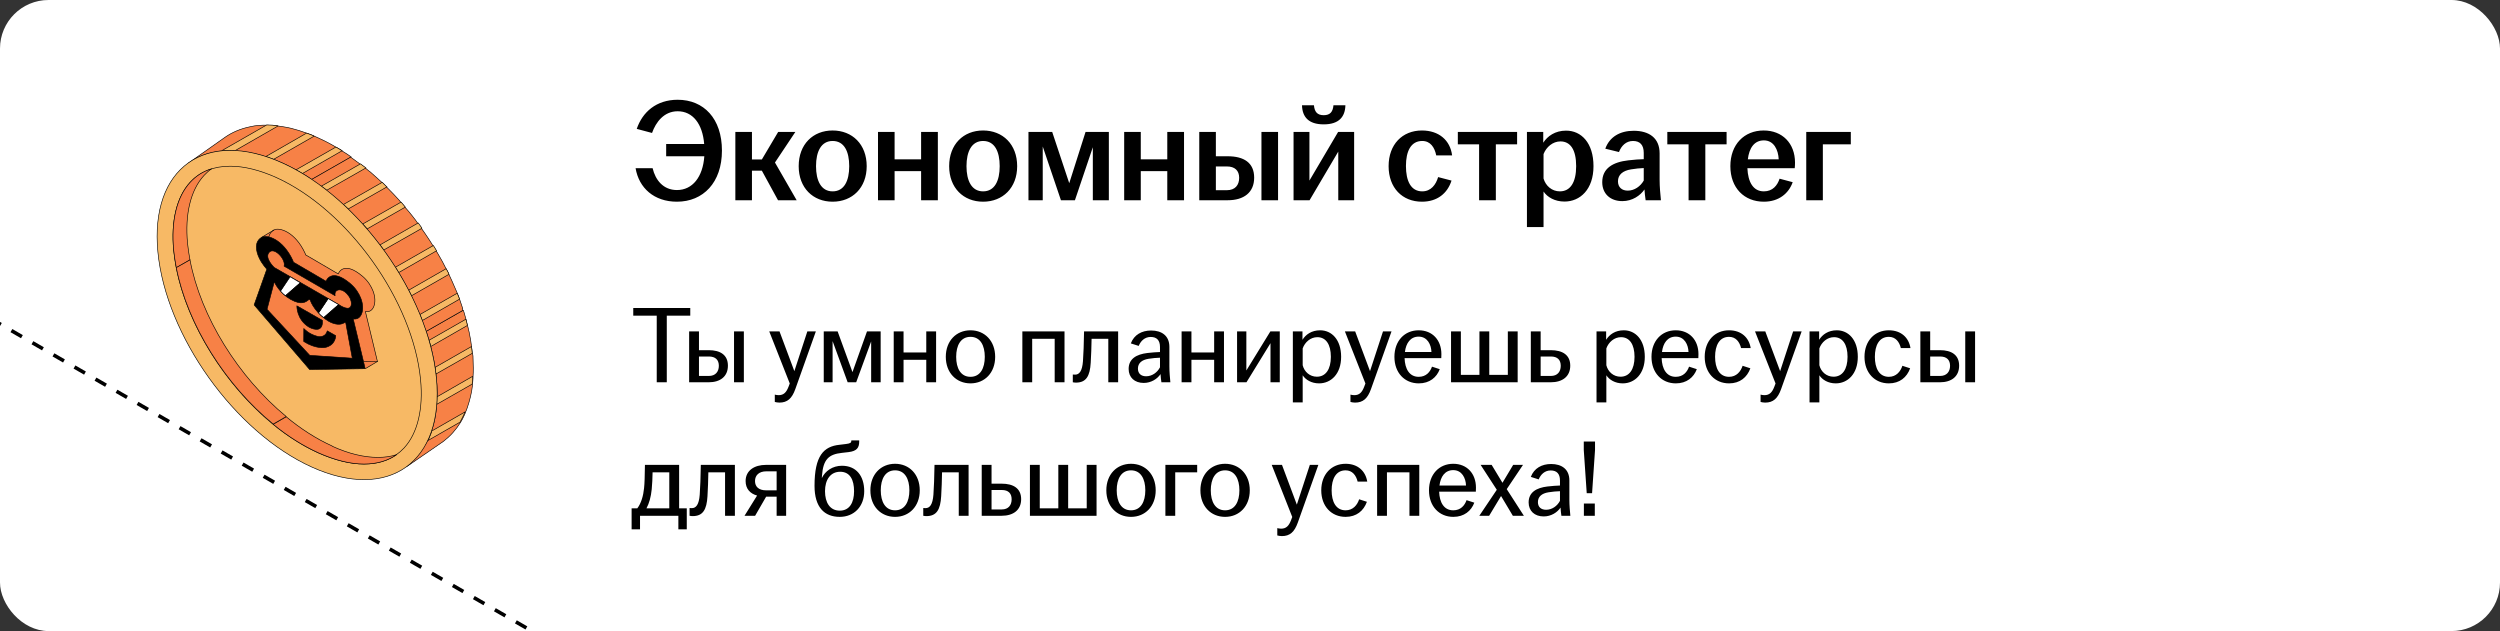 <?xml version="1.0" encoding="UTF-8"?> <svg xmlns="http://www.w3.org/2000/svg" width="412" height="104" viewBox="0 0 412 104" fill="none"><rect x="0" y="0" width="412" height="104" fill="#333333" stroke="none"/><g clip-path="url(#clip0_6485_13316)"><rect width="412" height="104" rx="8" fill="white"></rect><path d="M-63.938 16.484L167.001 149.817" stroke="black" stroke-width="0.6" stroke-linejoin="round" stroke-dasharray="2 2"></path><path d="M56.382 24.839C56.096 24.662 55.775 24.485 55.489 24.308C55.453 24.308 55.417 24.273 55.346 24.237C55.132 24.131 54.953 23.989 54.739 23.883C53.989 23.458 53.203 23.069 52.417 22.714C52.274 22.644 52.131 22.573 52.024 22.537C51.953 22.502 51.845 22.467 51.774 22.431C51.595 22.36 51.381 22.254 51.202 22.183C50.988 22.112 50.738 22.006 50.524 21.935C49.666 21.617 48.845 21.369 48.023 21.156C47.666 21.085 47.309 20.979 46.987 20.944C46.594 20.873 46.202 20.802 45.809 20.767C45.166 20.696 44.558 20.625 43.951 20.625C43.558 20.625 43.13 20.625 42.772 20.66C42.201 20.696 41.665 20.767 41.129 20.908C39.629 21.227 38.271 21.794 37.057 22.644L30.984 26.929C32.235 26.008 33.663 25.406 35.235 25.087C35.664 24.981 36.128 24.91 36.593 24.875C36.7 24.875 36.771 24.875 36.878 24.875C37.486 24.839 38.129 24.804 38.772 24.875C39.522 24.91 40.307 25.016 41.129 25.158C41.486 25.229 41.808 25.3 42.165 25.37C42.701 25.512 43.272 25.654 43.808 25.831C44.237 25.973 44.665 26.114 45.094 26.291C45.166 26.291 45.237 26.362 45.308 26.362C45.594 26.468 45.844 26.575 46.13 26.716C46.273 26.787 46.416 26.823 46.559 26.893C47.309 27.247 48.059 27.602 48.809 28.027C48.809 28.027 48.845 28.027 48.881 28.062C49.131 28.204 49.381 28.345 49.631 28.487C49.702 28.522 49.774 28.593 49.881 28.629C50.381 28.912 50.881 29.231 51.381 29.585L57.882 25.866C57.382 25.512 56.918 25.193 56.418 24.91L56.382 24.839Z" fill="#F78146" stroke="black" stroke-width="0.1" stroke-miterlimit="10" stroke-linejoin="round"></path><path d="M77.815 58.236C77.815 58.236 77.815 58.2 77.815 58.165C77.815 58.129 77.815 58.129 77.815 58.094C77.815 57.775 77.743 57.456 77.707 57.102C77.636 56.465 77.529 55.792 77.386 55.119C77.35 54.836 77.279 54.588 77.207 54.305C77.171 54.057 77.1 53.844 77.029 53.596C76.957 53.242 76.85 52.888 76.779 52.569C76.671 52.215 76.6 51.896 76.493 51.542C76.457 51.401 76.386 51.259 76.35 51.117L70.25 54.582C70.25 54.582 70.3 54.776 70.336 54.882C70.407 55.13 70.452 55.386 70.559 55.635C70.594 55.741 70.659 55.854 70.695 55.996C70.802 56.35 70.888 56.683 70.96 57.037C71.103 57.498 71.184 57.933 71.292 58.429C71.363 58.712 71.409 59.022 71.481 59.305C71.552 59.73 71.62 60.092 71.692 60.517C71.763 60.907 71.814 61.294 71.85 61.648C71.85 61.861 71.871 61.986 71.907 62.198L71.9 62.35C71.911 62.633 71.952 62.905 71.988 63.189C72.024 63.968 72.074 64.681 72.038 65.425C72.038 65.779 72.099 66.098 72.063 66.416C72.063 66.487 71.956 66.684 71.956 66.684C71.956 66.684 71.936 67.193 71.9 67.441C71.757 68.751 71.523 69.88 71.13 70.978C71.13 71.049 71.028 71.304 71.028 71.304C71.028 71.304 70.787 72.019 70.573 72.444L70.469 72.613C70.469 72.613 68.455 75.86 66.99 76.923L73.099 72.72C74.207 71.87 75.135 70.843 75.921 69.568C76.136 69.214 76.314 68.86 76.493 68.47C76.6 68.258 76.671 68.081 76.743 67.868C76.85 67.62 76.957 67.373 77.029 67.124C77.422 65.956 77.743 64.716 77.886 63.335V63.264C77.886 62.946 77.957 62.627 77.957 62.273C77.957 62.202 77.957 62.131 77.957 62.096C78.029 61.139 77.993 60.113 77.957 59.05C77.957 58.802 77.957 58.554 77.886 58.271L77.815 58.236Z" fill="#F78146" stroke="black" stroke-width="0.1" stroke-miterlimit="10" stroke-linejoin="round"></path><path d="M76.242 50.799C76.064 50.303 75.921 49.807 75.742 49.311C75.635 48.992 75.492 48.639 75.349 48.32C75.349 48.284 75.349 48.249 75.314 48.213C75.206 47.965 75.099 47.718 74.992 47.47C74.671 46.726 74.349 45.982 73.992 45.239C73.956 45.168 73.921 45.097 73.885 44.991C73.778 44.778 73.67 44.53 73.528 44.318C73.135 43.503 72.706 42.724 72.242 41.945C72.134 41.733 72.027 41.555 71.884 41.378C71.884 41.378 71.884 41.343 71.849 41.308C71.67 41.024 71.527 40.776 71.349 40.493C71.063 39.997 70.741 39.537 70.42 39.041C70.277 38.829 70.134 38.616 69.991 38.404C69.812 38.156 69.67 37.943 69.491 37.695C69.277 37.412 69.098 37.129 68.884 36.845C68.741 36.633 68.598 36.456 68.455 36.243C68.312 36.031 68.134 35.854 67.991 35.641C67.598 35.145 67.205 34.65 66.776 34.189C66.633 33.977 66.455 33.8 66.276 33.587C66.205 33.516 66.133 33.446 66.098 33.375C65.99 33.233 65.883 33.127 65.776 32.985C65.169 32.312 64.561 31.675 63.919 31.037C63.847 30.967 63.776 30.896 63.74 30.86C63.597 30.719 63.49 30.613 63.347 30.471C63.204 30.329 63.097 30.223 62.954 30.081C62.418 29.585 61.883 29.09 61.347 28.629C61.168 28.452 60.954 28.275 60.739 28.134C60.596 27.992 60.418 27.886 60.275 27.744C59.989 27.496 59.704 27.284 59.382 27.071C59.096 26.858 58.81 26.646 58.525 26.434C58.31 26.256 58.06 26.115 57.846 25.938C57.846 25.938 57.81 25.938 57.775 25.902L51.273 29.621C51.488 29.762 51.738 29.94 51.952 30.081C52.166 30.223 52.416 30.4 52.631 30.577C52.738 30.648 52.809 30.719 52.881 30.754C53.202 30.967 53.488 31.215 53.774 31.427C54.131 31.675 54.452 31.958 54.81 32.242C55.024 32.419 55.203 32.596 55.417 32.737C55.774 33.056 56.167 33.375 56.524 33.729C56.775 33.977 57.06 34.225 57.31 34.473C57.346 34.508 57.382 34.544 57.453 34.579C57.632 34.756 57.846 34.968 58.025 35.145C58.596 35.748 59.168 36.349 59.739 36.952C59.775 36.987 59.811 37.058 59.882 37.093C60.061 37.306 60.239 37.483 60.418 37.695C60.418 37.695 60.453 37.731 60.453 37.766C61.025 38.404 61.561 39.076 62.097 39.749C62.24 39.962 62.418 40.139 62.561 40.351C62.561 40.351 62.561 40.387 62.597 40.387C62.811 40.67 63.026 40.953 63.204 41.237C63.526 41.662 63.811 42.087 64.097 42.512C64.24 42.724 64.383 42.937 64.526 43.149C64.704 43.432 64.919 43.716 65.097 43.999C65.276 44.282 65.455 44.601 65.633 44.884C65.74 45.062 65.847 45.203 65.955 45.38C66.098 45.593 66.205 45.805 66.348 46.053C66.669 46.62 66.991 47.222 67.312 47.824C67.419 48.036 67.526 48.249 67.634 48.426C67.669 48.532 67.741 48.639 67.776 48.745C67.848 48.886 67.919 48.992 67.955 49.134C68.348 49.949 68.705 50.763 69.062 51.613C69.062 51.684 69.134 51.755 69.169 51.826C69.241 52.003 69.312 52.18 69.384 52.357C69.455 52.498 69.491 52.676 69.562 52.817C69.777 53.419 69.991 54.021 70.206 54.623L76.278 51.153C76.278 51.153 76.207 50.94 76.171 50.834L76.242 50.799Z" fill="#F78146" stroke="black" stroke-width="0.1" stroke-miterlimit="10" stroke-linejoin="round"></path><path d="M60.31 27.673L53.844 31.356C53.558 31.108 53.237 30.896 52.951 30.683L59.417 27C59.702 27.212 59.988 27.46 60.31 27.673Z" fill="#F7B965" stroke="black" stroke-width="0.1" stroke-miterlimit="10" stroke-linejoin="round"></path><path d="M63.776 30.791L57.382 34.438C57.132 34.19 56.846 33.943 56.596 33.695L62.99 30.047C62.99 30.047 63.24 30.295 63.383 30.436C63.526 30.578 63.633 30.684 63.776 30.826V30.791Z" fill="#F7B965" stroke="black" stroke-width="0.1" stroke-miterlimit="10" stroke-linejoin="round"></path><path d="M45.808 20.767L38.771 24.804C38.128 24.804 37.485 24.804 36.878 24.804C36.77 24.804 36.663 24.804 36.592 24.804L43.95 20.59C44.558 20.59 45.165 20.625 45.808 20.732V20.767Z" fill="#F7B965" stroke="black" stroke-width="0.1" stroke-miterlimit="10" stroke-linejoin="round"></path><path d="M51.772 22.433L45.093 26.258C44.664 26.081 44.235 25.939 43.807 25.798L50.522 21.938C50.736 22.008 50.987 22.115 51.201 22.185C51.379 22.256 51.594 22.327 51.772 22.433Z" fill="#F7B965" stroke="black" stroke-width="0.1" stroke-miterlimit="10" stroke-linejoin="round"></path><path d="M56.382 24.84L49.845 28.594C49.845 28.594 49.702 28.488 49.595 28.453C49.345 28.311 49.095 28.169 48.845 28.028C48.845 28.028 48.809 28.028 48.773 27.992L55.346 24.238C55.346 24.238 55.417 24.274 55.489 24.309C55.775 24.486 56.096 24.663 56.382 24.84Z" fill="#F7B965" stroke="black" stroke-width="0.1" stroke-miterlimit="10" stroke-linejoin="round"></path><path d="M75.706 49.312L69.598 52.818C69.598 52.818 69.491 52.499 69.419 52.358C69.348 52.181 69.276 52.003 69.205 51.827L75.349 48.32C75.492 48.639 75.599 48.958 75.742 49.312H75.706Z" fill="#F7B965" stroke="black" stroke-width="0.1" stroke-miterlimit="10" stroke-linejoin="round"></path><path d="M77.814 58.235L71.848 61.635C71.812 61.281 71.741 60.891 71.705 60.537L77.706 57.102C77.742 57.42 77.778 57.739 77.814 58.093C77.814 58.093 77.814 58.129 77.814 58.164C77.814 58.199 77.814 58.199 77.814 58.235Z" fill="#F7B965" stroke="black" stroke-width="0.1" stroke-miterlimit="10" stroke-linejoin="round"></path><path d="M66.812 34.119L60.49 37.731C60.49 37.731 60.454 37.696 60.454 37.661C60.276 37.448 60.097 37.271 59.918 37.058C59.883 37.023 59.847 36.952 59.775 36.917L66.098 33.305C66.098 33.305 66.241 33.446 66.276 33.517C66.455 33.73 66.634 33.907 66.777 34.119H66.812Z" fill="#F7B965" stroke="black" stroke-width="0.1" stroke-miterlimit="10" stroke-linejoin="round"></path><path d="M69.527 37.624L63.24 41.2C63.026 40.917 62.847 40.634 62.633 40.35L68.92 36.738C69.134 37.022 69.348 37.305 69.527 37.588V37.624Z" fill="#F7B965" stroke="black" stroke-width="0.1" stroke-miterlimit="10" stroke-linejoin="round"></path><path d="M71.919 41.343L65.704 44.919C65.525 44.6 65.347 44.317 65.168 44.034L71.419 40.457C71.598 40.74 71.741 40.988 71.919 41.272C71.919 41.272 71.919 41.307 71.955 41.343H71.919Z" fill="#F7B965" stroke="black" stroke-width="0.1" stroke-miterlimit="10" stroke-linejoin="round"></path><path d="M73.992 45.202L67.812 48.743C67.812 48.743 67.705 48.531 67.669 48.425C67.562 48.212 67.455 48 67.348 47.823L73.527 44.281C73.635 44.494 73.778 44.742 73.885 44.954C73.92 45.025 73.956 45.096 73.992 45.202Z" fill="#F7B965" stroke="black" stroke-width="0.1" stroke-miterlimit="10" stroke-linejoin="round"></path><path d="M77.884 62.059C77.884 62.059 77.884 62.2 77.884 62.236C77.884 62.59 77.849 62.909 77.813 63.227V63.298L71.99 66.627C71.99 66.627 71.99 66.45 71.99 66.379C71.99 66.061 72.026 65.742 72.026 65.388L77.884 62.023V62.059Z" fill="#F7B965" stroke="black" stroke-width="0.1" stroke-miterlimit="10" stroke-linejoin="round"></path><path d="M76.635 67.867C76.564 68.08 76.456 68.292 76.385 68.469C76.206 68.859 75.992 69.213 75.813 69.567L70.562 72.577C70.741 72.152 70.92 71.727 71.098 71.267C71.098 71.196 71.17 71.09 71.17 71.019L76.671 67.867H76.635Z" fill="#F7B965" stroke="black" stroke-width="0.1" stroke-miterlimit="10" stroke-linejoin="round"></path><path d="M77.028 53.633L70.991 57.103C70.919 56.749 70.812 56.395 70.705 56.076L76.778 52.605C76.885 52.96 76.956 53.314 77.028 53.633Z" fill="#F7B965" stroke="black" stroke-width="0.1" stroke-miterlimit="10" stroke-linejoin="round"></path><path d="M46.559 26.859C59.24 32.596 70.599 48.497 71.921 62.308C73.242 76.155 64.062 82.707 51.381 76.97C38.7 71.233 27.341 55.332 26.019 41.52C24.698 27.673 33.878 21.122 46.559 26.859Z" fill="#F7B965" stroke="black" stroke-width="0.1" stroke-miterlimit="10" stroke-linejoin="round"></path><path d="M59.989 76.475C57.703 76.475 55.166 75.837 52.452 74.633C40.556 69.25 29.876 54.27 28.626 41.273C28.161 36.457 29.126 32.455 31.34 30.047C32.984 28.276 35.198 27.391 37.949 27.391C40.235 27.391 42.771 28.028 45.486 29.232C57.381 34.615 68.062 49.595 69.312 62.592C69.776 67.409 68.812 71.411 66.597 73.819C64.954 75.59 62.739 76.475 59.989 76.475Z" stroke="black" stroke-width="0.1" stroke-miterlimit="10" stroke-linejoin="round"></path><path d="M60.299 59.595L60.5 59.646L62.17 59.52L58.565 55.16L59.184 59.117L59.746 59.64L60.332 59.57L60.299 59.595Z" fill="#F78146"></path><path d="M60.211 60.736L62.127 59.603L60.028 59.555L59.887 59.586L60.211 60.736Z" fill="#F78146"></path><path d="M44.749 38.129L43.375 38.977L43.612 38.987L44.035 39.002L44.291 39.046L44.395 38.68L44.559 38.417L44.749 38.129Z" fill="#F78146"></path><path d="M60.203 60.76L62.248 59.539" stroke="black" stroke-width="0.1" stroke-miterlimit="10" stroke-linejoin="round"></path><path d="M54.738 73.5C52.13 72.331 49.558 70.667 47.165 68.684L45.022 69.923C47.379 71.871 49.915 73.465 52.487 74.633C55.202 75.837 57.702 76.475 59.989 76.475C62.096 76.475 63.918 75.944 65.382 74.917C64.454 75.235 63.418 75.377 62.275 75.377C59.989 75.377 57.452 74.775 54.738 73.535V73.5Z" fill="#F78146" stroke="black" stroke-width="0.1" stroke-miterlimit="10" stroke-linejoin="round"></path><path d="M30.912 40.137C30.448 35.32 31.412 31.319 33.627 28.91C34.02 28.485 34.413 28.131 34.877 27.812C33.484 28.238 32.305 28.981 31.34 30.044C29.126 32.452 28.161 36.454 28.626 41.27C28.733 42.226 28.876 43.147 29.054 44.103L31.305 42.828C31.126 41.943 31.019 41.022 30.912 40.137Z" fill="#F78146" stroke="black" stroke-width="0.1" stroke-miterlimit="10" stroke-linejoin="round"></path><path d="M44.312 39.005C44.416 38.559 44.672 38.17 45.148 37.902C46.003 37.418 48.631 38.165 50.279 41.745C50.339 41.883 50.353 41.995 50.353 41.995L55.741 45.143C55.741 45.143 56.533 42.791 59.784 45.567C60.656 46.312 61.188 47.207 61.485 47.986C62.223 49.917 61.504 51.618 60.217 51.34L62.195 59.553" fill="#F78146"></path><path d="M44.312 39.005C44.416 38.559 44.672 38.17 45.148 37.902C46.003 37.418 48.631 38.165 50.279 41.745C50.339 41.883 50.353 41.995 50.353 41.995L55.741 45.143C55.741 45.143 56.533 42.791 59.784 45.567C60.656 46.312 61.188 47.207 61.485 47.986C62.223 49.917 61.504 51.618 60.217 51.34L62.195 59.553" stroke="black" stroke-width="0.1" stroke-miterlimit="10" stroke-linecap="round" stroke-linejoin="round"></path><path d="M44.283 39.164C44.291 39.11 44.301 39.057 44.313 39.004L44.283 39.164Z" fill="#F78146"></path><path d="M44.283 39.164C44.291 39.11 44.301 39.057 44.313 39.004" stroke="black" stroke-width="0.1" stroke-miterlimit="10" stroke-linecap="round" stroke-linejoin="round"></path><path d="M59.805 59.688L53.044 59.699L43.893 49.041L45.984 43.147C45.984 43.147 45.24 42.376 44.748 41.359C44.411 40.662 44.18 39.857 44.282 39.164" fill="#F78146"></path><path d="M59.805 59.688L53.044 59.699L43.893 49.041L45.984 43.147C45.984 43.147 45.24 42.376 44.748 41.359C44.411 40.662 44.18 39.857 44.282 39.164" stroke="black" stroke-width="0.1" stroke-miterlimit="10" stroke-linecap="round" stroke-linejoin="round"></path><path d="M62.195 59.551L59.975 59.587L62.195 59.551Z" fill="#F78146"></path><path d="M62.195 59.551L59.975 59.587" stroke="black" stroke-width="0.1" stroke-miterlimit="10" stroke-linecap="round" stroke-linejoin="round"></path><path d="M57.437 51.324L53.217 48.914C53.217 48.914 53.135 51.164 55.242 52.443C55.242 52.443 57.572 53.763 57.437 51.324Z" fill="black" stroke="black" stroke-width="0.1" stroke-miterlimit="10" stroke-linejoin="round"></path><path d="M58.358 47.715L56.787 50.069" stroke="black" stroke-width="0.1" stroke-miterlimit="10" stroke-linejoin="round"></path><path d="M31.305 42.828L29.055 44.103C30.877 53.523 37.199 63.51 45.022 69.885L47.165 68.645C39.342 62.2 33.055 52.213 31.305 42.793V42.828Z" fill="#F78146" stroke="black" stroke-width="0.1" stroke-miterlimit="10" stroke-linejoin="round"></path><path d="M48.343 43.202L53.731 46.35C53.731 46.35 54.523 43.998 57.774 46.774C58.646 47.519 59.178 48.414 59.475 49.193C60.213 51.124 59.494 52.825 58.207 52.547L60.186 60.76L51.033 60.907L41.883 50.25L43.974 44.356C43.974 44.356 43.23 43.585 42.739 42.568C42.152 41.356 41.886 39.816 43.138 39.109C43.993 38.625 46.621 39.372 48.269 42.952C48.329 43.09 48.343 43.202 48.343 43.202Z" fill="black" stroke="black" stroke-width="0.1" stroke-miterlimit="10" stroke-linejoin="round"></path><path d="M45.166 46.566L45.292 46.619C45.292 46.619 46.067 48.309 47.892 49.333C49.718 50.356 50.383 49.784 50.948 49.333L51.127 49.45C51.127 49.45 51.583 51.071 53.644 52.6C54.294 53.082 54.815 53.28 55.259 53.38C56.224 53.597 56.745 53.193 56.85 53.12L56.984 53.227L58.057 59.034L51.039 58.558L44.008 50.976L45.166 46.566Z" fill="#F78146" stroke="black" stroke-width="0.1" stroke-miterlimit="10" stroke-linejoin="round"></path><path d="M50.065 54.133C50.065 54.133 50.845 55.08 52.381 55.45C52.381 55.45 53.602 55.75 53.936 54.525L55.327 55.32C55.327 55.32 55.346 56.909 53.534 57.276C53.534 57.276 52.049 57.553 50.055 56.274L50.065 54.133Z" fill="black" stroke="black" stroke-width="0.1" stroke-miterlimit="10" stroke-linejoin="round"></path><path d="M45.192 44.083C45.192 44.083 43.533 42.522 44.349 41.59C45.199 40.618 47.154 42.768 46.814 43.861L55.225 48.733C55.225 48.733 55.121 48.31 55.351 48.02C55.664 47.622 56.616 47.559 57.483 48.793C57.955 49.465 57.903 50.092 57.903 50.092C57.819 51.608 55.872 50.22 55.872 50.22L45.192 44.083Z" fill="#F78146" stroke="black" stroke-width="0.1" stroke-miterlimit="10" stroke-linejoin="round"></path><path d="M53.142 52.809L48.922 50.398C48.922 50.398 48.841 52.648 50.947 53.927C50.947 53.927 53.277 55.247 53.142 52.809Z" fill="black" stroke="black" stroke-width="0.1" stroke-miterlimit="10" stroke-linejoin="round"></path><path d="M47.817 45.617L49.489 46.594L47.063 48.732C47.063 48.732 46.829 48.582 46.616 48.38C46.404 48.178 46.26 47.99 46.26 47.99" fill="white"></path><path d="M47.817 45.617L49.489 46.594L47.063 48.732C47.063 48.732 46.829 48.582 46.616 48.38C46.404 48.178 46.26 47.99 46.26 47.99" stroke="black" stroke-width="0.1" stroke-miterlimit="10" stroke-linejoin="round"></path><path d="M54.085 49.203L55.799 50.196L53.346 52.339C53.346 52.339 53.096 52.155 52.877 51.96C52.659 51.764 52.506 51.569 52.506 51.569L54.085 49.203Z" fill="white" stroke="black" stroke-width="0.1" stroke-miterlimit="10" stroke-linejoin="round"></path><path d="M55.855 50.18L53.346 52.364" stroke="black" stroke-width="0.1" stroke-miterlimit="10" stroke-linejoin="round"></path><path d="M54.063 49.195L52.492 51.55" stroke="black" stroke-width="0.1" stroke-miterlimit="10" stroke-linejoin="round"></path><path d="M49.545 46.586L47.023 48.748" stroke="black" stroke-width="0.1" stroke-miterlimit="10" stroke-linejoin="round"></path><path d="M47.819 45.605L46.23 47.955" stroke="black" stroke-width="0.1" stroke-miterlimit="10" stroke-linejoin="round"></path><path d="M44.977 38.004L45.167 37.891" stroke="black" stroke-width="0.1" stroke-miterlimit="10" stroke-linejoin="round"></path><path d="M44.816 38.1L44.977 38.004" stroke="black" stroke-width="0.1" stroke-miterlimit="10" stroke-linejoin="round"></path><path d="M44.723 38.158L44.818 38.102" stroke="black" stroke-width="0.1" stroke-miterlimit="10" stroke-linejoin="round"></path><path d="M44.676 38.183L44.721 38.156" stroke="black" stroke-width="0.1" stroke-miterlimit="10" stroke-linejoin="round"></path><path d="M43.076 39.137L44.677 38.184" stroke="black" stroke-width="0.1" stroke-miterlimit="10" stroke-linejoin="round"></path><path d="M111.56 33.24C107.792 33.24 105.296 30.984 104.744 27.72H107.552C108.008 29.664 109.304 31.32 111.56 31.32C114.128 31.32 115.832 29.16 116.072 25.752H109.784V23.736H116.048C115.784 20.424 114.176 18.336 111.68 18.336C109.424 18.336 108.08 20.136 107.456 21.912L104.936 21.24C105.872 18.48 108.152 16.44 111.68 16.44C115.976 16.44 118.976 19.536 118.976 24.816C118.976 30.096 115.88 33.24 111.56 33.24ZM121.186 33V21.744H123.922V26.28H125.554L128.242 21.744H131.074L127.714 26.784L131.29 33H128.218L125.554 28.128H123.922V33H121.186ZM137.216 33.24C133.976 33.24 131.624 30.96 131.624 27.384C131.624 23.784 133.976 21.504 137.216 21.504C140.456 21.504 142.832 23.784 142.832 27.384C142.832 30.96 140.456 33.24 137.216 33.24ZM134.48 27.384C134.48 29.784 135.32 31.536 137.216 31.536C139.136 31.536 139.952 29.784 139.952 27.384C139.952 24.984 139.136 23.232 137.216 23.232C135.32 23.232 134.48 24.984 134.48 27.384ZM144.694 33V21.744H147.43V26.256H151.798V21.744H154.558V33H151.798V28.2H147.43V33H144.694ZM162.013 33.24C158.773 33.24 156.421 30.96 156.421 27.384C156.421 23.784 158.773 21.504 162.013 21.504C165.253 21.504 167.629 23.784 167.629 27.384C167.629 30.96 165.253 33.24 162.013 33.24ZM159.277 27.384C159.277 29.784 160.117 31.536 162.013 31.536C163.933 31.536 164.749 29.784 164.749 27.384C164.749 24.984 163.933 23.232 162.013 23.232C160.117 23.232 159.277 24.984 159.277 27.384ZM169.491 33V21.744H173.403L176.211 30.192L178.899 21.744H182.739V33H180.099V24.264L177.147 33H174.843L171.843 24.144V33H169.491ZM185.264 33V21.744H188V26.256H192.368V21.744H195.128V33H192.368V28.2H188V33H185.264ZM197.639 33V21.744H200.375V25.752H202.319C204.983 25.752 206.687 26.808 206.687 29.28C206.687 31.728 204.983 33 202.319 33H197.639ZM200.375 31.344H202.199C203.543 31.344 204.215 30.504 204.215 29.304C204.215 28.104 203.495 27.432 202.199 27.432H200.375V31.344ZM207.887 33V21.744H210.623V33H207.887ZM213.178 33V21.744H215.794V29.76L220.522 21.744H223.162V33H220.546V24.984L215.818 33H213.178ZM214.57 17.352H216.538C216.634 18.408 217.066 18.984 218.146 18.984C219.226 18.984 219.658 18.408 219.754 17.352H221.722C221.674 19.248 220.666 20.496 218.146 20.496C215.626 20.496 214.618 19.248 214.57 17.352ZM234.339 33.24C231.099 33.24 228.843 30.96 228.843 27.384C228.843 23.808 231.099 21.504 234.339 21.504C237.123 21.504 238.995 23.112 239.307 25.608H236.691C236.427 24.288 235.731 23.232 234.387 23.232C232.491 23.232 231.699 24.96 231.699 27.36C231.699 29.784 232.491 31.536 234.387 31.536C235.827 31.536 236.643 30.432 237.003 29.184L239.211 29.76C238.539 31.872 236.859 33.24 234.339 33.24ZM243.755 33V23.784H240.251V21.744H250.019V23.784H246.515V33H243.755ZM251.639 37.416V21.744H254.327V23.52C255.023 22.44 256.271 21.528 258.095 21.528C260.591 21.528 262.607 23.544 262.607 27.384C262.607 31.224 260.399 33.216 257.831 33.216C256.223 33.216 254.999 32.496 254.375 31.56V37.416H251.639ZM254.375 29.424C254.735 30.648 255.767 31.536 257.063 31.536C258.767 31.536 259.751 30.096 259.751 27.384C259.751 24.648 258.791 23.304 257.159 23.304C255.911 23.304 254.831 24.216 254.375 25.392V29.424ZM267.361 33.144C265.369 33.144 264.049 31.92 264.049 30.024C264.049 27.72 265.825 26.712 268.345 26.424C269.281 26.304 270.193 26.256 270.889 26.232V25.2C270.889 23.88 270.265 23.232 269.113 23.232C267.985 23.232 267.193 24.024 266.809 25.056L264.553 24.504C265.249 22.56 266.977 21.552 269.233 21.552C271.753 21.552 273.505 22.728 273.505 25.272V29.616C273.505 30.816 273.625 32.016 273.721 33H271.201C271.129 32.472 271.033 31.776 271.009 31.224C270.313 32.232 269.017 33.144 267.361 33.144ZM266.641 29.88C266.641 30.864 267.289 31.416 268.249 31.416C269.353 31.416 270.337 30.72 270.889 29.76V27.696C270.217 27.72 269.545 27.792 268.801 27.912C267.433 28.128 266.641 28.8 266.641 29.88ZM278.278 33V23.784H274.774V21.744H284.542V23.784H281.038V33H278.278ZM290.683 33.24C287.443 33.24 285.163 30.96 285.163 27.384C285.163 23.808 287.443 21.504 290.659 21.504C293.707 21.504 295.819 23.592 295.819 26.808C295.819 27.192 295.795 27.48 295.771 27.72H287.971C288.067 29.976 288.907 31.536 290.683 31.536C292.147 31.536 292.915 30.552 293.275 29.448L295.435 30.024C294.787 31.872 293.155 33.24 290.683 33.24ZM288.043 26.256H293.131C293.059 24.696 292.339 23.136 290.683 23.136C289.099 23.136 288.259 24.408 288.043 26.256ZM297.67 33V21.744H305.014V23.784H300.406V33H297.67Z" fill="black"></path><path d="M108.23 63V52.02H104.36V50.76H113.756V52.02H109.886V63H108.23ZM113.57 63V54.612H115.19V57.708H116.792C118.718 57.708 119.96 58.5 119.96 60.264C119.96 62.028 118.718 63 116.792 63H113.57ZM115.19 61.956H116.828C117.908 61.956 118.466 61.254 118.466 60.282C118.466 59.31 117.908 58.752 116.828 58.752H115.19V61.956ZM120.968 63V54.612H122.588V63H120.968ZM128.443 66.348C128.173 66.348 127.867 66.294 127.687 66.24V65.034C127.831 65.07 128.083 65.124 128.317 65.124C129.145 65.124 129.595 64.674 129.955 63.72L130.153 63.198L126.769 54.612H128.461L130.909 61.164L133.051 54.612H134.455L131.071 64.116C130.513 65.682 129.757 66.348 128.443 66.348ZM135.754 63V54.612H138.04L140.488 61.326L142.882 54.612H145.132V63H143.566V56.268L141.1 63H139.696L137.212 56.214V63H135.754ZM147.285 63V54.612H148.905V58.086H152.649V54.612H154.269V63H152.649V59.292H148.905V63H147.285ZM159.936 63.18C157.596 63.18 155.868 61.434 155.868 58.806C155.868 56.178 157.596 54.432 159.936 54.432C162.276 54.432 164.004 56.178 164.004 58.806C164.004 61.434 162.276 63.18 159.936 63.18ZM157.578 58.806C157.578 60.678 158.316 62.1 159.936 62.1C161.556 62.1 162.294 60.678 162.294 58.806C162.294 56.934 161.556 55.512 159.936 55.512C158.316 55.512 157.578 56.934 157.578 58.806ZM168.484 63V54.612H175.432V63H173.812V55.836H170.104V63H168.484ZM177.32 63.054C177.158 63.054 176.996 63.036 176.798 63V61.722C176.906 61.74 177.032 61.74 177.176 61.74C177.86 61.74 178.346 61.182 178.472 59.526C178.562 58.302 178.616 56.7 178.652 54.612H184.268V63H182.648V55.836H179.894C179.876 57.132 179.822 58.554 179.75 59.778C179.624 61.992 178.994 63.054 177.32 63.054ZM188.484 63.108C186.99 63.108 186 62.208 186 60.804C186 59.112 187.314 58.392 189.078 58.176C189.834 58.086 190.608 58.032 191.166 58.014V57.186C191.166 56.07 190.626 55.53 189.636 55.53C188.664 55.53 187.998 56.178 187.656 57.006L186.36 56.592C186.9 55.17 188.16 54.468 189.708 54.468C191.436 54.468 192.714 55.314 192.714 57.168V60.372C192.714 61.29 192.804 62.244 192.876 63H191.4C191.346 62.604 191.274 62.082 191.256 61.65C190.734 62.442 189.708 63.108 188.484 63.108ZM187.53 60.75C187.53 61.56 188.052 62.01 188.88 62.01C189.852 62.01 190.716 61.398 191.166 60.534V58.95C190.554 58.968 189.942 59.022 189.276 59.13C188.142 59.31 187.53 59.868 187.53 60.75ZM194.728 63V54.612H196.348V58.086H200.092V54.612H201.712V63H200.092V59.292H196.348V63H194.728ZM203.869 63V54.612H205.399V61.056L209.359 54.612H210.907V63H209.377V56.556L205.417 63H203.869ZM213.062 66.312V54.612H214.646V55.998C215.186 55.134 216.14 54.432 217.562 54.432C219.452 54.432 221.018 55.962 221.018 58.806C221.018 61.65 219.326 63.18 217.382 63.18C216.122 63.18 215.168 62.586 214.682 61.848V66.312H213.062ZM214.682 60.192C214.952 61.272 215.852 62.082 217.022 62.082C218.462 62.082 219.326 60.876 219.326 58.806C219.326 56.736 218.498 55.566 217.094 55.566C215.978 55.566 215.042 56.394 214.682 57.42V60.192ZM223.312 66.348C223.042 66.348 222.736 66.294 222.556 66.24V65.034C222.7 65.07 222.952 65.124 223.186 65.124C224.014 65.124 224.464 64.674 224.824 63.72L225.022 63.198L221.638 54.612H223.33L225.778 61.164L227.92 54.612H229.324L225.94 64.116C225.382 65.682 224.626 66.348 223.312 66.348ZM233.815 63.18C231.475 63.18 229.801 61.434 229.801 58.806C229.801 56.178 231.475 54.432 233.797 54.432C236.083 54.432 237.541 56.07 237.541 58.356C237.541 58.662 237.541 58.86 237.523 59.022H231.475C231.529 60.786 232.267 62.1 233.797 62.1C235.039 62.1 235.687 61.29 235.993 60.426L237.271 60.84C236.767 62.19 235.597 63.18 233.815 63.18ZM231.529 58.014H235.903C235.867 56.808 235.237 55.476 233.797 55.476C232.447 55.476 231.709 56.538 231.529 58.014ZM239.131 63V54.612H240.751V61.776H243.811V54.612H245.431V61.776H248.491V54.612H250.111V63H239.131ZM252.279 63V54.612H253.899V57.708H255.555C257.517 57.708 258.777 58.5 258.777 60.264C258.777 62.028 257.517 63 255.555 63H252.279ZM253.899 61.956H255.591C256.671 61.956 257.211 61.254 257.211 60.282C257.211 59.31 256.671 58.752 255.591 58.752H253.899V61.956ZM263.107 66.312V54.612H264.691V55.998C265.231 55.134 266.185 54.432 267.607 54.432C269.497 54.432 271.063 55.962 271.063 58.806C271.063 61.65 269.371 63.18 267.427 63.18C266.167 63.18 265.213 62.586 264.727 61.848V66.312H263.107ZM264.727 60.192C264.997 61.272 265.897 62.082 267.067 62.082C268.507 62.082 269.371 60.876 269.371 58.806C269.371 56.736 268.543 55.566 267.139 55.566C266.023 55.566 265.087 56.394 264.727 57.42V60.192ZM276.179 63.18C273.839 63.18 272.165 61.434 272.165 58.806C272.165 56.178 273.839 54.432 276.161 54.432C278.447 54.432 279.905 56.07 279.905 58.356C279.905 58.662 279.905 58.86 279.887 59.022H273.839C273.893 60.786 274.631 62.1 276.161 62.1C277.403 62.1 278.051 61.29 278.357 60.426L279.635 60.84C279.131 62.19 277.961 63.18 276.179 63.18ZM273.893 58.014H278.267C278.231 56.808 277.601 55.476 276.161 55.476C274.811 55.476 274.073 56.538 273.893 58.014ZM284.95 63.18C282.61 63.18 280.936 61.434 280.936 58.806C280.936 56.178 282.61 54.432 284.95 54.432C287.002 54.432 288.244 55.674 288.514 57.366H286.93C286.678 56.34 286.066 55.512 284.95 55.512C283.348 55.512 282.646 56.934 282.646 58.806C282.646 60.678 283.348 62.1 284.95 62.1C286.174 62.1 286.876 61.218 287.182 60.282L288.46 60.696C287.92 62.19 286.732 63.18 284.95 63.18ZM290.9 66.348C290.63 66.348 290.324 66.294 290.144 66.24V65.034C290.288 65.07 290.54 65.124 290.774 65.124C291.602 65.124 292.052 64.674 292.412 63.72L292.61 63.198L289.226 54.612H290.918L293.366 61.164L295.508 54.612H296.912L293.528 64.116C292.97 65.682 292.214 66.348 290.9 66.348ZM298.211 66.312V54.612H299.795V55.998C300.335 55.134 301.289 54.432 302.711 54.432C304.601 54.432 306.167 55.962 306.167 58.806C306.167 61.65 304.475 63.18 302.531 63.18C301.271 63.18 300.317 62.586 299.831 61.848V66.312H298.211ZM299.831 60.192C300.101 61.272 301.001 62.082 302.171 62.082C303.611 62.082 304.475 60.876 304.475 58.806C304.475 56.736 303.647 55.566 302.243 55.566C301.127 55.566 300.191 56.394 299.831 57.42V60.192ZM311.282 63.18C308.942 63.18 307.268 61.434 307.268 58.806C307.268 56.178 308.942 54.432 311.282 54.432C313.334 54.432 314.576 55.674 314.846 57.366H313.262C313.01 56.34 312.398 55.512 311.282 55.512C309.68 55.512 308.978 56.934 308.978 58.806C308.978 60.678 309.68 62.1 311.282 62.1C312.506 62.1 313.208 61.218 313.514 60.282L314.792 60.696C314.252 62.19 313.064 63.18 311.282 63.18ZM316.475 63V54.612H318.095V57.708H319.697C321.623 57.708 322.865 58.5 322.865 60.264C322.865 62.028 321.623 63 319.697 63H316.475ZM318.095 61.956H319.733C320.813 61.956 321.371 61.254 321.371 60.282C321.371 59.31 320.813 58.752 319.733 58.752H318.095V61.956ZM323.873 63V54.612H325.493V63H323.873ZM104.09 87.232V83.776H105.026C105.674 82.93 106.016 81.706 106.142 80.446C106.232 79.6 106.25 78.61 106.286 76.612H111.92V83.776H113.18V87.232H111.794V85H105.476V87.232H104.09ZM106.538 83.776H110.3V77.836H107.546C107.528 78.772 107.492 79.744 107.402 80.644C107.276 81.904 106.988 82.93 106.538 83.776ZM114.162 85.054C114 85.054 113.838 85.036 113.64 85V83.722C113.748 83.74 113.874 83.74 114.018 83.74C114.702 83.74 115.188 83.182 115.314 81.526C115.404 80.302 115.458 78.7 115.494 76.612H121.11V85H119.49V77.836H116.736C116.718 79.132 116.664 80.554 116.592 81.778C116.466 83.992 115.836 85.054 114.162 85.054ZM127.989 85V81.85H126.261L124.443 85H122.697L124.767 81.67C123.615 81.346 122.877 80.554 122.877 79.276C122.877 77.53 124.335 76.612 126.225 76.612H129.555V85H127.989ZM124.425 79.276C124.425 80.212 125.055 80.806 126.243 80.806H127.989V77.674H126.297C125.073 77.674 124.425 78.34 124.425 79.276ZM138.392 85.18C135.872 85.18 134.234 83.614 134.234 80.068C134.234 75.118 135.728 73.57 138.356 73.3C138.698 73.264 139.166 73.21 139.4 73.174C140.138 73.084 140.3 72.958 140.3 72.634V72.58H141.596V72.778C141.596 73.804 141.182 74.344 139.85 74.506L138.752 74.632C136.592 74.866 135.656 75.676 135.458 78.43L135.44 78.79C135.98 77.62 137.222 76.756 138.752 76.756C141.092 76.756 142.424 78.412 142.424 80.95C142.424 83.488 140.732 85.18 138.392 85.18ZM135.962 80.95C135.962 82.822 136.772 84.154 138.392 84.154C140.012 84.154 140.75 82.822 140.75 80.95C140.75 79.078 140.084 77.746 138.464 77.746C136.844 77.746 135.962 79.078 135.962 80.95ZM147.508 85.18C145.168 85.18 143.44 83.434 143.44 80.806C143.44 78.178 145.168 76.432 147.508 76.432C149.848 76.432 151.576 78.178 151.576 80.806C151.576 83.434 149.848 85.18 147.508 85.18ZM145.15 80.806C145.15 82.678 145.888 84.1 147.508 84.1C149.128 84.1 149.866 82.678 149.866 80.806C149.866 78.934 149.128 77.512 147.508 77.512C145.888 77.512 145.15 78.934 145.15 80.806ZM152.675 85.054C152.513 85.054 152.351 85.036 152.153 85V83.722C152.261 83.74 152.387 83.74 152.531 83.74C153.215 83.74 153.701 83.182 153.827 81.526C153.917 80.302 153.971 78.7 154.007 76.612H159.623V85H158.003V77.836H155.249C155.231 79.132 155.177 80.554 155.105 81.778C154.979 83.992 154.349 85.054 152.675 85.054ZM161.787 85V76.612H163.407V79.708H165.063C167.025 79.708 168.285 80.5 168.285 82.264C168.285 84.028 167.025 85 165.063 85H161.787ZM163.407 83.956H165.099C166.179 83.956 166.719 83.254 166.719 82.282C166.719 81.31 166.179 80.752 165.099 80.752H163.407V83.956ZM169.732 85V76.612H171.352V83.776H174.412V76.612H176.032V83.776H179.092V76.612H180.712V85H169.732ZM186.391 85.18C184.051 85.18 182.323 83.434 182.323 80.806C182.323 78.178 184.051 76.432 186.391 76.432C188.731 76.432 190.459 78.178 190.459 80.806C190.459 83.434 188.731 85.18 186.391 85.18ZM184.033 80.806C184.033 82.678 184.771 84.1 186.391 84.1C188.011 84.1 188.749 82.678 188.749 80.806C188.749 78.934 188.011 77.512 186.391 77.512C184.771 77.512 184.033 78.934 184.033 80.806ZM192.057 85V76.612H197.295V77.836H193.677V85H192.057ZM201.895 85.18C199.555 85.18 197.827 83.434 197.827 80.806C197.827 78.178 199.555 76.432 201.895 76.432C204.235 76.432 205.963 78.178 205.963 80.806C205.963 83.434 204.235 85.18 201.895 85.18ZM199.537 80.806C199.537 82.678 200.275 84.1 201.895 84.1C203.515 84.1 204.253 82.678 204.253 80.806C204.253 78.934 203.515 77.512 201.895 77.512C200.275 77.512 199.537 78.934 199.537 80.806ZM211.253 88.348C210.983 88.348 210.677 88.294 210.497 88.24V87.034C210.641 87.07 210.893 87.124 211.127 87.124C211.955 87.124 212.405 86.674 212.765 85.72L212.963 85.198L209.579 76.612H211.271L213.719 83.164L215.861 76.612H217.265L213.881 86.116C213.323 87.682 212.567 88.348 211.253 88.348ZM221.757 85.18C219.417 85.18 217.743 83.434 217.743 80.806C217.743 78.178 219.417 76.432 221.757 76.432C223.809 76.432 225.051 77.674 225.321 79.366H223.737C223.485 78.34 222.873 77.512 221.757 77.512C220.155 77.512 219.453 78.934 219.453 80.806C219.453 82.678 220.155 84.1 221.757 84.1C222.981 84.1 223.683 83.218 223.989 82.282L225.267 82.696C224.727 84.19 223.539 85.18 221.757 85.18ZM226.949 85V76.612H233.897V85H232.277V77.836H228.569V85H226.949ZM239.511 85.18C237.171 85.18 235.497 83.434 235.497 80.806C235.497 78.178 237.171 76.432 239.493 76.432C241.779 76.432 243.237 78.07 243.237 80.356C243.237 80.662 243.237 80.86 243.219 81.022H237.171C237.225 82.786 237.963 84.1 239.493 84.1C240.735 84.1 241.383 83.29 241.689 82.426L242.967 82.84C242.463 84.19 241.293 85.18 239.511 85.18ZM237.225 80.014H241.599C241.563 78.808 240.933 77.476 239.493 77.476C238.143 77.476 237.405 78.538 237.225 80.014ZM243.791 85L246.671 80.716L244.007 76.612H245.825L247.607 79.564L249.371 76.612H250.991L248.309 80.608L251.135 85H249.317L247.373 81.742L245.411 85H243.791ZM254.402 85.108C252.908 85.108 251.918 84.208 251.918 82.804C251.918 81.112 253.232 80.392 254.996 80.176C255.752 80.086 256.526 80.032 257.084 80.014V79.186C257.084 78.07 256.544 77.53 255.554 77.53C254.582 77.53 253.916 78.178 253.574 79.006L252.278 78.592C252.818 77.17 254.078 76.468 255.626 76.468C257.354 76.468 258.632 77.314 258.632 79.168V82.372C258.632 83.29 258.722 84.244 258.794 85H257.318C257.264 84.604 257.192 84.082 257.174 83.65C256.652 84.442 255.626 85.108 254.402 85.108ZM253.448 82.75C253.448 83.56 253.97 84.01 254.798 84.01C255.77 84.01 256.634 83.398 257.084 82.534V80.95C256.472 80.968 255.86 81.022 255.194 81.13C254.06 81.31 253.448 81.868 253.448 82.75ZM261.492 81.274L261.006 74.164V72.76H262.86V74.164L262.374 81.274H261.492ZM261.024 85V82.984H262.824V85H261.024Z" fill="black"></path></g><defs><clipPath id="clip0_6485_13316"><rect width="412" height="104" rx="8" fill="white"></rect></clipPath></defs></svg> 